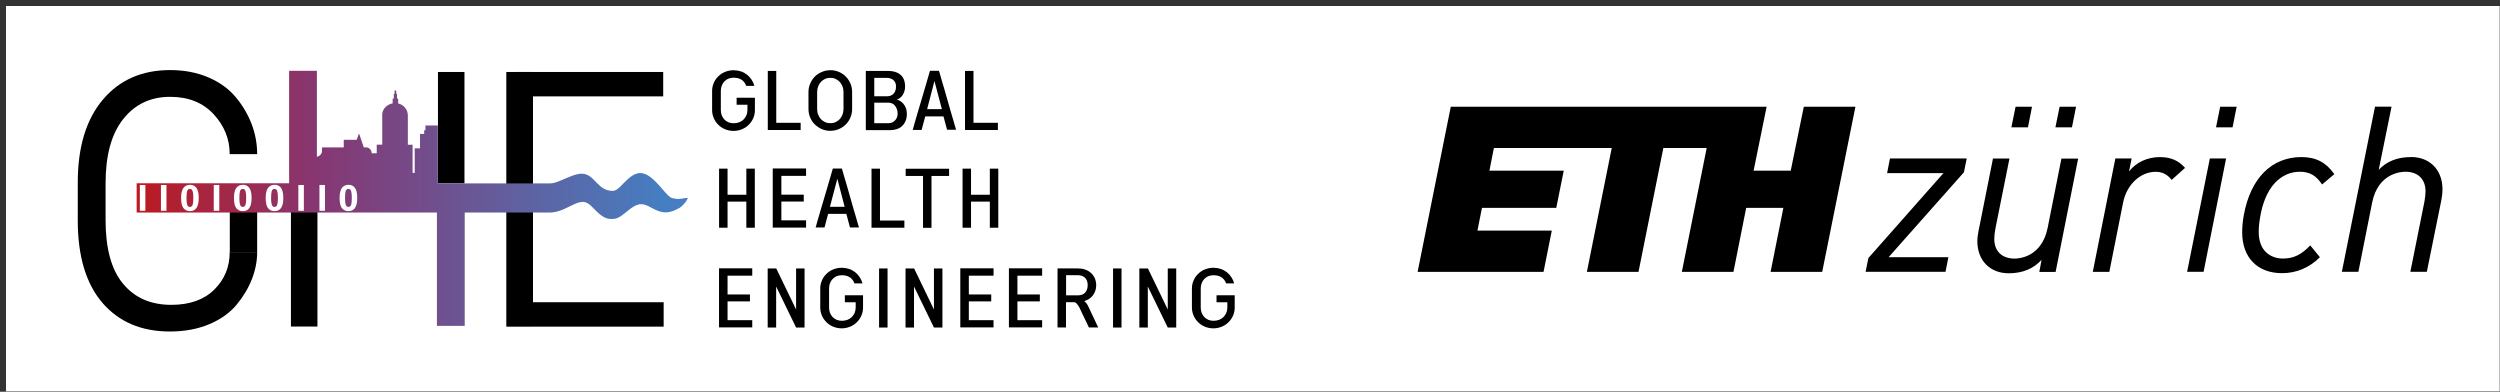 <?xml version="1.0" encoding="UTF-8" standalone="no"?>
<svg
   id="Layer_1"
   data-name="Layer 1"
   viewBox="0 0 498.9 78.17"
   version="1.1"
   sodipodi:docname="ETH_GHE_logo.svg"
   width="498.9"
   height="78.17"
   inkscape:version="1.3 (0e150ed, 2023-07-21)"
   xmlns:inkscape="http://www.inkscape.org/namespaces/inkscape"
   xmlns:sodipodi="http://sodipodi.sourceforge.net/DTD/sodipodi-0.dtd"
   xmlns="http://www.w3.org/2000/svg"
   xmlns:svg="http://www.w3.org/2000/svg">
  <rect x="0" y="0" width="498.9" height="78.17" fill="#333333" stroke="none"/>
  <sodipodi:namedview
     id="namedview47"
     pagecolor="#ffffff"
     bordercolor="#000000"
     borderopacity="0.25"
     inkscape:showpageshadow="2"
     inkscape:pageopacity="0.0"
     inkscape:pagecheckerboard="0"
     inkscape:deskcolor="#d1d1d1"
     inkscape:zoom="1.5638907"
     inkscape:cx="235.95"
     inkscape:cy="25.896951"
     inkscape:window-width="2560"
     inkscape:window-height="1312"
     inkscape:window-x="1920"
     inkscape:window-y="25"
     inkscape:window-maximized="1"
     inkscape:current-layer="Layer_1" />
  <defs
     id="defs3">
    <style
       id="style1">&#10;      .cls-1 {&#10;        fill: url(#linear-gradient);&#10;      }&#10;&#10;      .cls-1, .cls-2, .cls-3 {&#10;        stroke-width: 0px;&#10;      }&#10;&#10;      .cls-4 {&#10;        isolation: isolate;&#10;      }&#10;&#10;      .cls-3 {&#10;        fill: #fff;&#10;      }&#10;    </style>
    <linearGradient
       id="linear-gradient"
       x1="556.59"
       y1="281.84"
       x2="1188.65"
       y2="281.84"
       gradientTransform="matrix(0.17,0,0,1,-85.15,-256.24)"
       gradientUnits="userSpaceOnUse">
      <stop
         offset="0"
         stop-color="#bf181a"
         id="stop1" />
      <stop
         offset=".35"
         stop-color="#873671"
         id="stop2" />
      <stop
         offset="1"
         stop-color="#457ec1"
         id="stop3" />
    </linearGradient>
  </defs>
  <rect
     style="fill:#ffffff;stroke:#ffffff;stroke-width:3.906"
     id="rect47"
     width="493.735"
     height="72.99"
     x="3.15"
     y="3.15" />
  <g
     id="g9"
     transform="translate(15.519,13.984)">
    <g
       id="g8">
      <path
         class="cls-2"
         d="m 393.11,31.48 c -1.18,5.84 -5.69,6.14 -6.58,6.14 -2.55,0 -4.07,-1.47 -4.07,-3.93 0,-0.56 0.08,-1.33 0.23,-2.09 l 2.79,-13.9 v -0.05 c 0,0 -3.28,0 -3.28,0 l -2.84,14.25 -0.04,0.2 c -0.12,0.64 -0.24,1.25 -0.24,2.05 0,3.83 2.51,6.4 6.26,6.4 2.74,0 4.94,-0.9 6.55,-2.68 l -0.43,2.35 v 0.06 c 0,0 3.24,0 3.24,0 l 4.49,-22.57 v -0.05 c 0,0 -3.33,0 -3.33,0 l -2.75,13.84 z"
         id="path3"
         style="stroke-width:0px" />
      <path
         class="cls-2"
         d="m 415.57,17.36 c -2.55,0 -4.8,1.04 -6.22,2.87 l 0.51,-2.54 v -0.05 c 0,0 -3.24,0 -3.24,0 l -4.49,22.57 v 0.06 c 0,0 3.29,0 3.29,0 l 2.75,-13.84 c 0.7,-3.55 3.43,-6.13 6.49,-6.13 1.31,0 2.35,0.52 3.16,1.58 l 0.03,0.04 2.68,-2.4 -0.03,-0.03 c -1.24,-1.43 -2.85,-2.12 -4.93,-2.12 z"
         id="path4"
         style="stroke-width:0px" />
      <polygon
         class="cls-2"
         points="376.39,20.41 376.4,20.4 376.96,17.64 361.64,17.64 361.08,20.51 361.08,20.56 372.32,20.56 357.35,37.49 357.34,37.5 356.78,40.26 372.73,40.26 373.3,37.34 361.37,37.34 "
         id="polygon4"
         style="stroke-width:0px" />
      <polygon
         class="cls-2"
         points="424.23,40.26 428.72,17.64 425.48,17.64 420.95,40.21 420.93,40.26 "
         id="polygon5"
         style="stroke-width:0px" />
      <path
         class="cls-2"
         d="m 465.63,17.36 c -2.71,0 -4.83,0.83 -6.45,2.54 l 2.56,-12.6 h -3.3 l -6.62,32.96 h 3.3 l 2.75,-13.84 c 1.18,-5.84 5.73,-6.13 6.63,-6.13 2.52,0 4.02,1.47 4.02,3.93 0,0.56 -0.09,1.32 -0.23,2.09 l -2.8,13.95 h 3.29 L 471.67,26 c 0.14,-0.76 0.23,-1.4 0.23,-2.25 0,-3.83 -2.53,-6.4 -6.27,-6.4 z"
         id="path5"
         style="stroke-width:0px" />
      <path
         class="cls-2"
         d="m 443.78,17.36 c -5.98,0 -10.17,4.21 -11.52,11.55 -0.24,1.23 -0.33,2.6 -0.33,3.48 0,5.02 3.05,8.14 7.95,8.14 2.85,0 5.46,-1.09 7.53,-3.16 l 0.03,-0.03 -1.9,-2.32 -0.03,-0.04 -0.03,0.04 c -1.75,1.84 -3.32,2.59 -5.41,2.59 -2.34,0 -4.84,-1.39 -4.84,-5.3 0,-1.22 0.15,-2.24 0.36,-3.38 0.35,-1.92 1.15,-4.6 2.91,-6.46 1.4,-1.45 3.07,-2.18 4.95,-2.18 1.88,0 3.19,0.7 4.39,2.49 l 0.03,0.05 2.42,-2.04 0.03,-0.03 -0.03,-0.04 c -1.65,-2.32 -3.67,-3.36 -6.53,-3.36 z"
         id="path6"
         style="stroke-width:0px" />
      <polygon
         class="cls-2"
         points="430.01,11.43 430.83,7.31 427.54,7.31 426.71,11.43 "
         id="polygon6"
         style="stroke-width:0px" />
      <polygon
         class="cls-2"
         points="397.96,11.43 398.78,7.31 395.5,7.31 394.66,11.43 "
         id="polygon7"
         style="stroke-width:0px" />
      <polygon
         class="cls-2"
         points="389.18,11.43 389.99,7.31 386.71,7.31 385.87,11.43 "
         id="polygon8"
         style="stroke-width:0px" />
    </g>
    <polygon
       class="cls-2"
       points="295.05,27.5 296.54,20.08 281.71,20.08 282.6,15.55 306.12,15.55 301.16,40.27 311.46,40.27 316.42,15.55 325.07,15.55 320.11,40.27 330.41,40.27 332.95,27.5 340.37,27.5 337.82,40.27 348.12,40.27 354.75,7.31 344.45,7.31 341.84,20.08 334.43,20.08 337.03,7.31 274,7.31 267.38,40.27 292.51,40.27 294.16,32.03 279.32,32.03 280.22,27.5 "
       id="polygon9"
       style="stroke-width:0px" />
  </g>
  <g
     id="g47"
     transform="translate(15.519,13.984)">
    <g
       class="cls-4"
       id="g10"
       style="isolation:isolate">
      <path
         class="cls-2"
         d="m 135.13,5.53 v 2.48 c 0,0.57 -0.11,1.1 -0.34,1.61 -0.23,0.51 -0.53,0.95 -0.91,1.31 -0.38,0.38 -0.83,0.68 -1.36,0.89 -0.53,0.21 -1.08,0.32 -1.65,0.32 -0.57,0 -1.16,-0.11 -1.67,-0.32 -0.53,-0.21 -0.97,-0.51 -1.36,-0.89 -0.38,-0.38 -0.68,-0.8 -0.91,-1.31 -0.21,-0.51 -0.34,-1.04 -0.34,-1.61 V 4.16 c 0,-0.57 0.11,-1.1 0.34,-1.61 0.21,-0.51 0.53,-0.95 0.91,-1.31 0.38,-0.38 0.83,-0.68 1.36,-0.89 0.53,-0.21 1.08,-0.32 1.67,-0.32 0.51,0 1,0.08 1.46,0.23 0.47,0.15 0.87,0.38 1.23,0.66 0.36,0.28 0.66,0.61 0.91,1 0.25,0.38 0.44,0.8 0.55,1.23 h -1.63 c -0.19,-0.53 -0.49,-0.93 -0.91,-1.21 -0.42,-0.28 -0.95,-0.42 -1.61,-0.42 -0.36,0 -0.7,0.06 -1.02,0.19 -0.32,0.13 -0.57,0.32 -0.8,0.55 -0.23,0.23 -0.4,0.51 -0.53,0.83 -0.13,0.32 -0.19,0.68 -0.19,1.06 v 3.83 c 0,0.38 0.06,0.74 0.19,1.06 0.13,0.32 0.3,0.59 0.53,0.83 0.23,0.24 0.51,0.4 0.8,0.55 0.32,0.13 0.66,0.19 1.02,0.19 0.4,0 0.78,-0.06 1.12,-0.19 0.34,-0.13 0.64,-0.32 0.87,-0.55 0.23,-0.23 0.42,-0.51 0.57,-0.83 0.13,-0.32 0.21,-0.68 0.21,-1.06 V 6.92 h -2.16 v -1.4 h 3.64 v 0.02 z"
         id="path9"
         style="stroke-width:0px" />
    </g>
    <g
       class="cls-4"
       id="g11"
       style="isolation:isolate">
      <path
         class="cls-2"
         d="m 144.26,10.52 v 1.44 H 137.7 V 0.17 h 1.69 v 10.35 z"
         id="path10"
         style="stroke-width:0px" />
    </g>
    <g
       class="cls-4"
       id="g14"
       style="isolation:isolate">
      <path
         class="cls-2"
         d="m 150.16,0.02 c 0.61,0 1.19,0.11 1.72,0.34 0.53,0.23 1,0.53 1.38,0.93 0.4,0.4 0.7,0.85 0.93,1.38 0.23,0.53 0.34,1.1 0.34,1.72 v 3.39 c 0,0.59 -0.11,1.16 -0.34,1.69 -0.23,0.53 -0.53,1 -0.93,1.38 -0.4,0.4 -0.85,0.7 -1.38,0.93 -0.53,0.23 -1.1,0.34 -1.72,0.34 -0.62,0 -1.16,-0.11 -1.69,-0.34 -0.53,-0.23 -0.97,-0.55 -1.38,-0.93 -0.41,-0.38 -0.7,-0.85 -0.93,-1.38 -0.23,-0.53 -0.34,-1.1 -0.34,-1.69 V 4.39 c 0,-0.59 0.11,-1.16 0.34,-1.69 0.23,-0.53 0.53,-1 0.91,-1.38 0.38,-0.4 0.85,-0.7 1.38,-0.93 0.55,-0.25 1.12,-0.36 1.72,-0.36 z m 2.65,4.36 c 0,-0.42 -0.06,-0.8 -0.21,-1.14 -0.13,-0.34 -0.32,-0.64 -0.55,-0.89 -0.23,-0.25 -0.51,-0.44 -0.83,-0.59 -0.32,-0.15 -0.68,-0.21 -1.04,-0.21 -0.36,0 -0.72,0.06 -1.04,0.21 -0.32,0.15 -0.59,0.34 -0.83,0.59 -0.23,0.25 -0.42,0.55 -0.55,0.89 -0.13,0.34 -0.21,0.72 -0.21,1.14 v 3.39 c 0,0.42 0.06,0.8 0.21,1.14 0.13,0.34 0.32,0.64 0.55,0.89 0.23,0.25 0.51,0.44 0.83,0.59 0.32,0.15 0.66,0.21 1.04,0.21 0.38,0 0.72,-0.06 1.04,-0.21 0.32,-0.15 0.59,-0.34 0.83,-0.59 0.23,-0.25 0.42,-0.55 0.55,-0.89 0.13,-0.34 0.21,-0.72 0.21,-1.14 z"
         id="path11"
         style="stroke-width:0px" />
      <path
         class="cls-2"
         d="M 157.26,11.96 V 0.17 h 4.49 c 0.47,0 0.89,0.06 1.29,0.17 0.4,0.11 0.76,0.28 1.06,0.53 0.3,0.23 0.55,0.55 0.72,0.93 0.17,0.38 0.28,0.87 0.28,1.44 0,0.38 -0.04,0.72 -0.15,1.02 -0.11,0.3 -0.21,0.55 -0.36,0.76 -0.15,0.21 -0.32,0.4 -0.53,0.55 -0.19,0.15 -0.4,0.25 -0.61,0.32 0.23,0.04 0.47,0.15 0.7,0.3 0.23,0.15 0.44,0.34 0.64,0.57 0.2,0.23 0.34,0.51 0.47,0.85 0.13,0.32 0.19,0.7 0.19,1.12 0,0.57 -0.08,1.06 -0.28,1.46 -0.17,0.42 -0.42,0.76 -0.72,1.02 -0.3,0.28 -0.66,0.47 -1.06,0.59 -0.4,0.13 -0.85,0.19 -1.31,0.19 h -4.81 v -0.02 z m 1.69,-10.39 v 3.66 h 2.54 c 0.23,0 0.44,-0.04 0.68,-0.11 0.21,-0.06 0.4,-0.19 0.57,-0.34 0.17,-0.15 0.3,-0.36 0.4,-0.61 0.11,-0.25 0.15,-0.55 0.15,-0.93 0,-0.28 -0.04,-0.53 -0.15,-0.74 -0.11,-0.21 -0.23,-0.38 -0.4,-0.53 -0.17,-0.13 -0.36,-0.23 -0.57,-0.3 -0.21,-0.06 -0.44,-0.11 -0.68,-0.11 0,0 -2.54,0 -2.54,0 z m 2.9,9.02 c 0.23,0 0.44,-0.04 0.66,-0.13 0.22,-0.09 0.4,-0.21 0.55,-0.38 0.17,-0.17 0.3,-0.36 0.4,-0.59 0.1,-0.23 0.15,-0.49 0.15,-0.76 0,-0.36 -0.04,-0.68 -0.15,-0.95 -0.11,-0.27 -0.23,-0.51 -0.4,-0.7 -0.17,-0.19 -0.34,-0.34 -0.55,-0.42 -0.21,-0.08 -0.42,-0.15 -0.66,-0.15 h -2.9 v 4.09 h 2.9 z"
         id="path12"
         style="stroke-width:0px" />
      <path
         class="cls-2"
         d="m 166.62,11.96 c 0.08,-0.34 0.23,-0.83 0.4,-1.44 0.17,-0.61 0.38,-1.29 0.59,-2.03 0.21,-0.74 0.44,-1.52 0.7,-2.35 0.23,-0.83 0.47,-1.61 0.7,-2.37 0.21,-0.76 0.42,-1.46 0.61,-2.1 0.19,-0.64 0.34,-1.14 0.44,-1.52 h 1.8 c 0,0 0.06,0.21 0.17,0.55 0.11,0.34 0.23,0.8 0.38,1.33 0.15,0.53 0.34,1.16 0.55,1.86 0.21,0.7 0.4,1.4 0.61,2.14 0.21,0.74 0.4,1.44 0.61,2.14 0.21,0.7 0.38,1.31 0.55,1.86 0.15,0.55 0.28,1 0.38,1.33 0.11,0.34 0.15,0.53 0.17,0.55 h -1.8 l -0.72,-2.67 h -3.64 l -0.72,2.71 c 0,0 -1.8,0 -1.8,0 z m 2.88,-4.17 h 2.94 l -1.48,-5.61 z"
         id="path13"
         style="stroke-width:0px" />
      <path
         class="cls-2"
         d="m 183.62,10.52 v 1.44 h -6.56 V 0.17 h 1.69 v 10.35 z"
         id="path14"
         style="stroke-width:0px" />
    </g>
    <g
       class="cls-4"
       id="g17"
       style="isolation:isolate">
      <path
         class="cls-2"
         d="m 129.67,19.67 v 5.21 h 3.75 v -5.21 h 1.69 v 11.79 h -1.69 v -5.21 h -3.75 v 5.21 h -1.69 V 19.67 Z"
         id="path15"
         style="stroke-width:0px" />
      <path
         class="cls-2"
         d="m 145.34,19.67 v 1.44 h -4.93 v 3.75 h 4.47 v 1.38 h -4.47 v 3.75 h 4.93 v 1.44 h -6.65 V 19.64 h 6.65 v 0.04 z"
         id="path16"
         style="stroke-width:0px" />
      <path
         class="cls-2"
         d="m 147.24,31.46 c 0.08,-0.34 0.23,-0.83 0.4,-1.44 0.17,-0.61 0.38,-1.29 0.59,-2.03 0.21,-0.74 0.44,-1.52 0.7,-2.35 0.23,-0.83 0.47,-1.61 0.7,-2.37 0.21,-0.76 0.42,-1.46 0.61,-2.1 0.19,-0.64 0.34,-1.14 0.44,-1.52 h 1.8 c 0,0 0.06,0.21 0.17,0.55 0.11,0.34 0.23,0.8 0.38,1.33 0.15,0.53 0.34,1.16 0.55,1.86 0.21,0.7 0.4,1.4 0.61,2.14 0.21,0.74 0.4,1.44 0.61,2.14 0.21,0.7 0.38,1.31 0.55,1.86 0.15,0.55 0.28,1 0.38,1.33 0.1,0.33 0.15,0.53 0.17,0.55 h -1.8 l -0.72,-2.71 h -3.64 l -0.72,2.71 h -1.8 v 0.04 z m 2.86,-4.17 h 2.94 l -1.46,-5.61 z"
         id="path17"
         style="stroke-width:0px" />
    </g>
    <g
       class="cls-4"
       id="g18"
       style="isolation:isolate">
      <path
         class="cls-2"
         d="m 164.96,30.02 v 1.44 H 158.4 V 19.67 h 1.69 v 10.35 z"
         id="path18"
         style="stroke-width:0px" />
    </g>
    <g
       class="cls-4"
       id="g20"
       style="isolation:isolate">
      <path
         class="cls-2"
         d="m 165.22,21.13 v -1.44 h 8.66 v 1.44 h -3.51 v 10.35 h -1.69 V 21.13 h -3.45 z"
         id="path19"
         style="stroke-width:0px" />
      <path
         class="cls-2"
         d="m 178.26,19.67 v 5.21 h 3.75 v -5.21 h 1.69 v 11.79 h -1.69 v -5.21 h -3.75 v 5.21 h -1.69 V 19.67 Z"
         id="path20"
         style="stroke-width:0px" />
    </g>
    <g
       class="cls-4"
       id="g31"
       style="isolation:isolate">
      <path
         class="cls-2"
         d="m 134.6,39.59 v 1.44 h -4.93 v 3.75 h 4.47 v 1.38 h -4.47 v 3.75 h 4.93 v 1.44 h -6.63 V 39.56 h 6.63 v 0.04 z"
         id="path21"
         style="stroke-width:0px" />
      <path
         class="cls-2"
         d="m 137.67,39.59 h 1.72 l 3.96,8.19 v -8.19 h 1.69 v 11.79 h -1.69 l -3.98,-8.19 v 8.19 h -1.69 V 39.59 Z"
         id="path22"
         style="stroke-width:0px" />
      <path
         class="cls-2"
         d="m 156.71,44.93 v 2.48 c 0,0.57 -0.11,1.1 -0.34,1.61 -0.23,0.51 -0.53,0.95 -0.91,1.31 -0.38,0.38 -0.83,0.68 -1.36,0.89 -0.53,0.21 -1.08,0.32 -1.65,0.32 -0.57,0 -1.16,-0.11 -1.67,-0.32 -0.53,-0.21 -0.97,-0.51 -1.36,-0.89 -0.38,-0.38 -0.68,-0.8 -0.91,-1.31 -0.21,-0.51 -0.34,-1.04 -0.34,-1.61 v -3.83 c 0,-0.57 0.11,-1.1 0.34,-1.61 0.21,-0.51 0.53,-0.95 0.91,-1.31 0.38,-0.38 0.83,-0.68 1.36,-0.89 0.53,-0.21 1.08,-0.32 1.67,-0.32 0.51,0 1,0.08 1.46,0.23 0.47,0.15 0.87,0.38 1.23,0.66 0.36,0.28 0.66,0.61 0.91,1 0.25,0.39 0.44,0.8 0.55,1.23 h -1.61 c -0.19,-0.53 -0.49,-0.93 -0.91,-1.21 -0.42,-0.28 -0.95,-0.42 -1.61,-0.42 -0.36,0 -0.7,0.06 -1.02,0.19 -0.32,0.13 -0.57,0.32 -0.8,0.55 -0.23,0.23 -0.4,0.51 -0.53,0.83 -0.13,0.32 -0.19,0.68 -0.19,1.06 v 3.83 c 0,0.38 0.06,0.74 0.19,1.06 0.13,0.32 0.3,0.59 0.53,0.83 0.23,0.24 0.51,0.4 0.8,0.55 0.32,0.13 0.66,0.19 1.02,0.19 0.4,0 0.78,-0.06 1.12,-0.19 0.34,-0.13 0.64,-0.32 0.87,-0.55 0.23,-0.23 0.42,-0.51 0.57,-0.83 0.13,-0.32 0.21,-0.68 0.21,-1.06 v -1.06 h -2.16 v -1.4 h 3.62 z"
         id="path23"
         style="stroke-width:0px" />
      <path
         class="cls-2"
         d="m 161.6,39.59 v 11.79 h -1.69 V 39.59 Z"
         id="path24"
         style="stroke-width:0px" />
      <path
         class="cls-2"
         d="m 165.18,39.59 h 1.72 l 3.96,8.19 v -8.19 h 1.69 v 11.79 h -1.69 l -3.98,-8.19 v 8.19 h -1.69 V 39.59 Z"
         id="path25"
         style="stroke-width:0px" />
      <path
         class="cls-2"
         d="m 182.75,39.59 v 1.44 h -4.93 v 3.75 h 4.47 v 1.38 h -4.47 v 3.75 h 4.93 v 1.44 h -6.63 V 39.56 h 6.63 v 0.04 z"
         id="path26"
         style="stroke-width:0px" />
      <path
         class="cls-2"
         d="m 192.45,39.59 v 1.44 h -4.93 v 3.75 h 4.47 v 1.38 h -4.47 v 3.75 h 4.93 v 1.44 h -6.63 V 39.56 h 6.63 v 0.04 z"
         id="path27"
         style="stroke-width:0px" />
      <path
         class="cls-2"
         d="m 199.67,39.59 c 0.47,0 0.91,0.06 1.33,0.21 0.44,0.15 0.83,0.36 1.14,0.64 0.34,0.28 0.59,0.64 0.8,1.06 0.19,0.42 0.3,0.91 0.3,1.44 0,0.42 -0.06,0.8 -0.19,1.14 -0.13,0.34 -0.3,0.66 -0.51,0.93 -0.21,0.27 -0.47,0.51 -0.76,0.68 -0.3,0.19 -0.59,0.32 -0.93,0.42 0.08,0.04 0.23,0.17 0.4,0.38 0.17,0.19 0.36,0.53 0.57,1 0.15,0.32 0.32,0.7 0.53,1.14 0.21,0.44 0.4,0.87 0.59,1.25 0.19,0.4 0.34,0.74 0.49,1.04 0.13,0.3 0.21,0.44 0.21,0.44 h -1.86 c -0.06,-0.15 -0.19,-0.38 -0.34,-0.72 -0.15,-0.34 -0.32,-0.68 -0.51,-1.06 -0.19,-0.38 -0.36,-0.76 -0.55,-1.14 -0.17,-0.38 -0.32,-0.7 -0.44,-0.95 -0.11,-0.21 -0.21,-0.4 -0.34,-0.57 -0.11,-0.15 -0.21,-0.28 -0.34,-0.4 -0.13,-0.12 -0.25,-0.19 -0.38,-0.19 h -1.67 v 5.04 h -1.69 V 39.58 h 4.15 v 0.02 z m -2.44,5.36 h 2.43 c 0.25,0 0.51,-0.04 0.74,-0.13 0.23,-0.09 0.42,-0.21 0.59,-0.36 0.17,-0.17 0.3,-0.38 0.4,-0.64 0.1,-0.26 0.15,-0.55 0.15,-0.89 0,-0.68 -0.19,-1.16 -0.55,-1.5 -0.36,-0.32 -0.8,-0.49 -1.33,-0.49 h -2.43 v 4 0 z"
         id="path28"
         style="stroke-width:0px" />
      <path
         class="cls-2"
         d="M 208.29,39.59 V 51.38 H 206.6 V 39.59 Z"
         id="path29"
         style="stroke-width:0px" />
      <path
         class="cls-2"
         d="m 211.84,39.59 h 1.72 l 3.96,8.19 v -8.19 h 1.69 v 11.79 h -1.69 l -3.98,-8.19 v 8.19 h -1.69 v -11.79 0 z"
         id="path30"
         style="stroke-width:0px" />
      <path
         class="cls-2"
         d="m 230.88,44.93 v 2.48 c 0,0.57 -0.11,1.1 -0.34,1.61 -0.23,0.51 -0.53,0.95 -0.91,1.31 -0.38,0.38 -0.83,0.68 -1.36,0.89 -0.53,0.21 -1.08,0.32 -1.65,0.32 -0.57,0 -1.16,-0.11 -1.67,-0.32 -0.53,-0.21 -0.97,-0.51 -1.36,-0.89 -0.38,-0.38 -0.68,-0.8 -0.91,-1.31 -0.21,-0.51 -0.34,-1.04 -0.34,-1.61 v -3.83 c 0,-0.57 0.11,-1.1 0.34,-1.61 0.21,-0.51 0.53,-0.95 0.91,-1.31 0.38,-0.38 0.83,-0.68 1.36,-0.89 0.53,-0.21 1.08,-0.32 1.67,-0.32 0.51,0 1,0.08 1.46,0.23 0.47,0.15 0.87,0.38 1.23,0.66 0.36,0.28 0.66,0.61 0.91,1 0.25,0.38 0.44,0.8 0.55,1.23 h -1.61 c -0.19,-0.53 -0.49,-0.93 -0.91,-1.21 -0.42,-0.28 -0.95,-0.42 -1.61,-0.42 -0.36,0 -0.7,0.06 -1.02,0.19 -0.32,0.13 -0.57,0.32 -0.8,0.55 -0.23,0.23 -0.4,0.51 -0.53,0.83 -0.13,0.32 -0.19,0.68 -0.19,1.06 v 3.83 c 0,0.38 0.06,0.74 0.19,1.06 0.13,0.32 0.3,0.59 0.53,0.83 0.23,0.24 0.51,0.4 0.8,0.55 0.32,0.13 0.66,0.19 1.02,0.19 0.4,0 0.78,-0.06 1.12,-0.19 0.34,-0.13 0.64,-0.32 0.87,-0.55 0.23,-0.23 0.42,-0.51 0.57,-0.83 0.13,-0.32 0.21,-0.68 0.21,-1.06 v -1.06 h -2.16 v -1.4 h 3.62 z"
         id="path31"
         style="stroke-width:0px" />
    </g>
    <g
       class="cls-4"
       id="g32"
       style="isolation:isolate">
      <path
         class="cls-2"
         d="m 5.55,22.59 v 7.35 c 0,5.67 1.16,9.91 3.49,12.7 2.33,2.82 5.55,4.21 9.63,4.21 3.66,0 6.54,-1.02 8.58,-3.05 2.05,-2.03 3.07,-4.53 3.07,-7.47 h 5.48 c 0,1.78 -0.34,3.56 -1.04,5.36 -0.7,1.8 -1.72,3.51 -3.05,5.12 -1.33,1.61 -3.15,2.92 -5.46,3.9 -2.31,0.97 -4.93,1.46 -7.88,1.46 C 12.7,52.17 8.21,50.26 4.92,46.45 1.65,42.64 0,37.16 0,30.02 V 22.44 C 0,15.37 1.67,9.85 5,5.91 8.32,1.97 12.81,0 18.44,0 c 2.82,0 5.36,0.49 7.62,1.46 2.27,0.97 4.09,2.29 5.46,3.94 1.38,1.65 2.43,3.43 3.18,5.38 0.74,1.95 1.1,3.94 1.1,5.99 h -5.48 c 0,-2.99 -1.06,-5.63 -3.2,-7.96 C 24.98,6.5 22.08,5.34 18.44,5.34 14.52,5.34 11.41,6.82 9.06,9.79 6.71,12.75 5.55,17.01 5.55,22.6 Z"
         id="path32"
         style="stroke-width:0px" />
    </g>
    <g
       class="cls-4"
       id="g33"
       style="isolation:isolate">
      <path
         class="cls-2"
         d="M 90.84,51.09 H 85.72 V 0.97 h 5.12 z"
         id="path33"
         style="stroke-width:0px" />
    </g>
    <rect
       class="cls-2"
       x="85.52"
       y="0.38"
       width="5.29"
       height="50.82"
       id="rect33"
       style="stroke-width:0px" />
    <rect
       class="cls-2"
       x="87.55"
       y="0.38"
       width="29.28"
       height="4.87"
       id="rect34"
       style="stroke-width:0px" />
    <rect
       class="cls-2"
       x="90.79"
       y="46.33"
       width="26.13"
       height="4.87"
       id="rect35"
       style="stroke-width:0px" />
    <rect
       class="cls-2"
       x="71.88"
       y="0.38"
       width="5.29"
       height="22.23"
       id="rect36"
       style="stroke-width:0px" />
    <rect
       class="cls-2"
       x="42.54"
       y="28.31"
       width="5.29"
       height="22.87"
       id="rect37"
       style="stroke-width:0px" />
    <rect
       class="cls-2"
       x="30.34"
       y="28.31"
       width="5.46"
       height="8.05"
       id="rect38"
       style="stroke-width:0px" />
    <g
       id="g215">
      <path
         id="rect2970"
         class="cls-1"
         d="M 42.18,0.17 V 22.59 H 11.75 v 5.84 h 59.92 v 22.61 h 5.55 V 28.43 h 16.9 c 0.15,0 0.97,0.02 2.14,-0.38 1.25,-0.42 2.69,-1.36 3.83,-1.65 1.27,-0.34 1.93,0.23 3.09,1.44 0.53,0.55 1.12,1.12 1.82,1.5 0.57,0.3 1.16,0.44 1.84,0.36 0,0 0.19,0 0.47,-0.06 h 0.02 c 0.23,-0.06 0.55,-0.17 0.91,-0.4 0.85,-0.53 1.95,-1.65 3.03,-2.18 0.55,-0.28 1.08,-0.36 1.65,-0.25 0.59,0.13 1.12,0.42 1.82,0.8 0.68,0.36 1.42,0.7 2.27,0.78 0.85,0.06 1.76,-0.15 2.77,-0.74 0.04,-0.02 0.08,-0.04 0.13,-0.04 0,0 0.13,-0.04 0.36,-0.23 0.25,-0.19 0.57,-0.49 0.85,-0.83 0.28,-0.34 0.4,-0.55 0.47,-0.7 0.07,-0.15 0.06,-0.17 0.21,-0.34 0,0 -0.15,0 -0.38,0.02 -0.32,0.02 -0.49,0.06 -0.89,0.13 -0.36,0.04 -0.68,0.08 -1.04,0.04 -0.32,-0.02 -0.64,-0.11 -1,-0.19 -0.19,-0.11 -0.42,-0.25 -0.72,-0.53 -0.8,-0.78 -2.05,-2.52 -3.45,-3.6 -0.72,-0.55 -1.42,-0.85 -2.14,-0.83 -0.74,0.02 -1.4,0.38 -2.08,0.93 -1.44,1.19 -2.37,2.71 -3.41,2.63 v 0 c -0.08,0 -0.17,0 -0.32,-0.02 -0.36,-0.04 -0.8,-0.13 -1.29,-0.38 -0.49,-0.25 -0.91,-0.61 -1.38,-1.08 -0.44,-0.44 -0.89,-0.95 -1.36,-1.31 -0.49,-0.38 -1.02,-0.61 -1.67,-0.64 -0.66,-0.02 -1.4,0.17 -2.22,0.49 -1.72,0.66 -3.24,1.55 -4.4,1.44 H 71.86 V 11.05 H 69.38 V 12 h -0.25 v 0.74 H 68.3 v 2.88 h -1.06 v 4.91 H 66.82 V 14.9 H 65.87 V 9.03 c 0,-1.08 -0.78,-2.12 -1.93,-2.37 V 5.69 H 63.71 V 4.74 H 63.56 V 4.08 H 63.22 V 4.74 H 63.07 V 5.69 H 62.84 V 6.64 C 61.72,6.85 60.85,7.7 60.76,8.76 v 0 6.12 h -1.1 v 1.72 h -1.02 v -0.21 c 0,0 -0.02,-0.06 -0.02,-0.08 C 58.6,16.27 58.6,16.23 58.58,16.2 58.56,16.16 58.56,16.14 58.54,16.09 58.52,16.04 58.5,16.03 58.48,15.98 58.46,15.94 58.44,15.92 58.42,15.87 58.4,15.85 58.38,15.81 58.34,15.79 58.32,15.77 58.28,15.73 58.26,15.71 58.24,15.69 58.2,15.67 58.18,15.63 58.16,15.61 58.12,15.59 58.07,15.57 58.02,15.55 58.01,15.53 57.96,15.51 57.91,15.49 57.9,15.47 57.85,15.47 57.81,15.45 57.79,15.45 57.74,15.43 h -0.66 c -0.17,-0.47 -0.64,-1.86 -0.95,-2.79 l -0.47,1.27 h -2.58 v 1.52 h -4.34 v 0.93 c -0.15,0.49 -0.53,0.85 -1.02,0.95 V 0.15 h -5.55 v 0.02 z"
         style="fill:url(#linear-gradient);stroke-width:0px" />
    </g>
    <g
       class="cls-4"
       id="g46"
       style="isolation:isolate">
      <path
         class="cls-3"
         d="m 12.39,28.08 v -5.15 h 1.1 v 5.15 z"
         id="path38"
         style="fill:#ffffff;stroke-width:0px" />
      <path
         class="cls-3"
         d="m 16.6,28.08 v -5.15 h 1.1 v 5.15 z"
         id="path39"
         style="fill:#ffffff;stroke-width:0px" />
      <path
         class="cls-3"
         d="m 22.38,22.89 c 0.53,0 0.93,0.17 1.23,0.53 0.36,0.42 0.53,1.12 0.53,2.1 0,0.98 -0.17,1.67 -0.53,2.1 -0.3,0.36 -0.7,0.53 -1.23,0.53 -0.53,0 -0.95,-0.19 -1.27,-0.57 -0.32,-0.38 -0.49,-1.08 -0.49,-2.05 0,-0.97 0.17,-1.67 0.53,-2.1 0.3,-0.34 0.7,-0.53 1.23,-0.53 z m 0,0.82 c -0.13,0 -0.23,0.04 -0.34,0.11 -0.11,0.08 -0.17,0.21 -0.23,0.4 -0.06,0.25 -0.11,0.68 -0.11,1.29 0,0.61 0.04,1.02 0.11,1.25 0.06,0.23 0.15,0.38 0.23,0.44 0.11,0.08 0.21,0.11 0.34,0.11 0.13,0 0.23,-0.04 0.34,-0.11 0.11,-0.08 0.17,-0.21 0.23,-0.4 0.06,-0.25 0.11,-0.68 0.11,-1.29 0,-0.61 -0.04,-1.02 -0.11,-1.25 -0.06,-0.23 -0.15,-0.38 -0.23,-0.44 -0.08,-0.06 -0.21,-0.11 -0.34,-0.11 z"
         id="path40"
         style="fill:#ffffff;stroke-width:0px" />
      <path
         class="cls-3"
         d="m 27.14,28.08 v -5.15 h 1.1 v 5.15 z"
         id="path41"
         style="fill:#ffffff;stroke-width:0px" />
      <path
         class="cls-3"
         d="m 32.93,22.89 c 0.53,0 0.93,0.17 1.23,0.53 0.36,0.42 0.53,1.12 0.53,2.1 0,0.98 -0.17,1.67 -0.53,2.1 -0.3,0.36 -0.7,0.53 -1.23,0.53 -0.53,0 -0.95,-0.19 -1.27,-0.57 -0.32,-0.38 -0.49,-1.08 -0.49,-2.05 0,-0.97 0.17,-1.67 0.53,-2.1 0.3,-0.34 0.7,-0.53 1.23,-0.53 z m 0,0.82 c -0.13,0 -0.23,0.04 -0.34,0.11 -0.11,0.08 -0.17,0.21 -0.23,0.4 -0.06,0.25 -0.11,0.68 -0.11,1.29 0,0.61 0.04,1.02 0.11,1.25 0.06,0.23 0.15,0.38 0.23,0.44 0.11,0.08 0.21,0.11 0.34,0.11 0.13,0 0.23,-0.04 0.34,-0.11 0.11,-0.08 0.17,-0.21 0.23,-0.4 0.06,-0.25 0.11,-0.68 0.11,-1.29 0,-0.61 -0.04,-1.02 -0.11,-1.25 -0.06,-0.23 -0.15,-0.38 -0.23,-0.44 -0.08,-0.06 -0.21,-0.11 -0.34,-0.11 z"
         id="path42"
         style="fill:#ffffff;stroke-width:0px" />
      <path
         class="cls-3"
         d="m 39.26,22.89 c 0.53,0 0.93,0.17 1.23,0.53 0.36,0.42 0.53,1.12 0.53,2.1 0,0.98 -0.17,1.67 -0.53,2.1 -0.3,0.36 -0.7,0.53 -1.23,0.53 -0.53,0 -0.95,-0.19 -1.27,-0.57 -0.32,-0.38 -0.49,-1.08 -0.49,-2.05 0,-0.97 0.17,-1.67 0.53,-2.1 0.3,-0.34 0.7,-0.53 1.23,-0.53 z m 0,0.82 c -0.13,0 -0.23,0.04 -0.34,0.11 -0.11,0.08 -0.17,0.21 -0.23,0.4 -0.06,0.25 -0.11,0.68 -0.11,1.29 0,0.61 0.04,1.02 0.11,1.25 0.06,0.23 0.15,0.38 0.23,0.44 0.11,0.08 0.21,0.11 0.34,0.11 0.13,0 0.23,-0.04 0.34,-0.11 0.11,-0.08 0.17,-0.21 0.23,-0.4 0.06,-0.25 0.11,-0.68 0.11,-1.29 0,-0.61 -0.04,-1.02 -0.11,-1.25 -0.06,-0.23 -0.15,-0.38 -0.23,-0.44 -0.11,-0.06 -0.21,-0.11 -0.34,-0.11 z"
         id="path43"
         style="fill:#ffffff;stroke-width:0px" />
      <path
         class="cls-3"
         d="m 44.02,28.08 v -5.15 h 1.1 v 5.15 z"
         id="path44"
         style="fill:#ffffff;stroke-width:0px" />
      <path
         class="cls-3"
         d="m 48.23,28.08 v -5.15 h 1.1 v 5.15 z"
         id="path45"
         style="fill:#ffffff;stroke-width:0px" />
      <path
         class="cls-3"
         d="m 54.01,22.89 c 0.53,0 0.93,0.17 1.23,0.53 0.36,0.42 0.53,1.12 0.53,2.1 0,0.98 -0.17,1.67 -0.53,2.1 -0.3,0.36 -0.7,0.53 -1.23,0.53 -0.53,0 -0.95,-0.19 -1.27,-0.57 -0.32,-0.38 -0.49,-1.08 -0.49,-2.05 0,-0.97 0.17,-1.67 0.53,-2.1 0.3,-0.34 0.7,-0.53 1.23,-0.53 z m 0,0.82 c -0.13,0 -0.23,0.04 -0.34,0.11 -0.11,0.08 -0.17,0.21 -0.23,0.4 -0.06,0.25 -0.11,0.68 -0.11,1.29 0,0.61 0.04,1.02 0.11,1.25 0.06,0.23 0.15,0.38 0.23,0.44 0.11,0.08 0.21,0.11 0.34,0.11 0.13,0 0.23,-0.04 0.34,-0.11 0.11,-0.08 0.17,-0.21 0.23,-0.4 0.06,-0.25 0.11,-0.68 0.11,-1.29 0,-0.61 -0.04,-1.02 -0.11,-1.25 -0.06,-0.23 -0.15,-0.38 -0.23,-0.44 -0.08,-0.06 -0.21,-0.11 -0.34,-0.11 z"
         id="path46"
         style="fill:#ffffff;stroke-width:0px" />
    </g>
  </g>
</svg>
